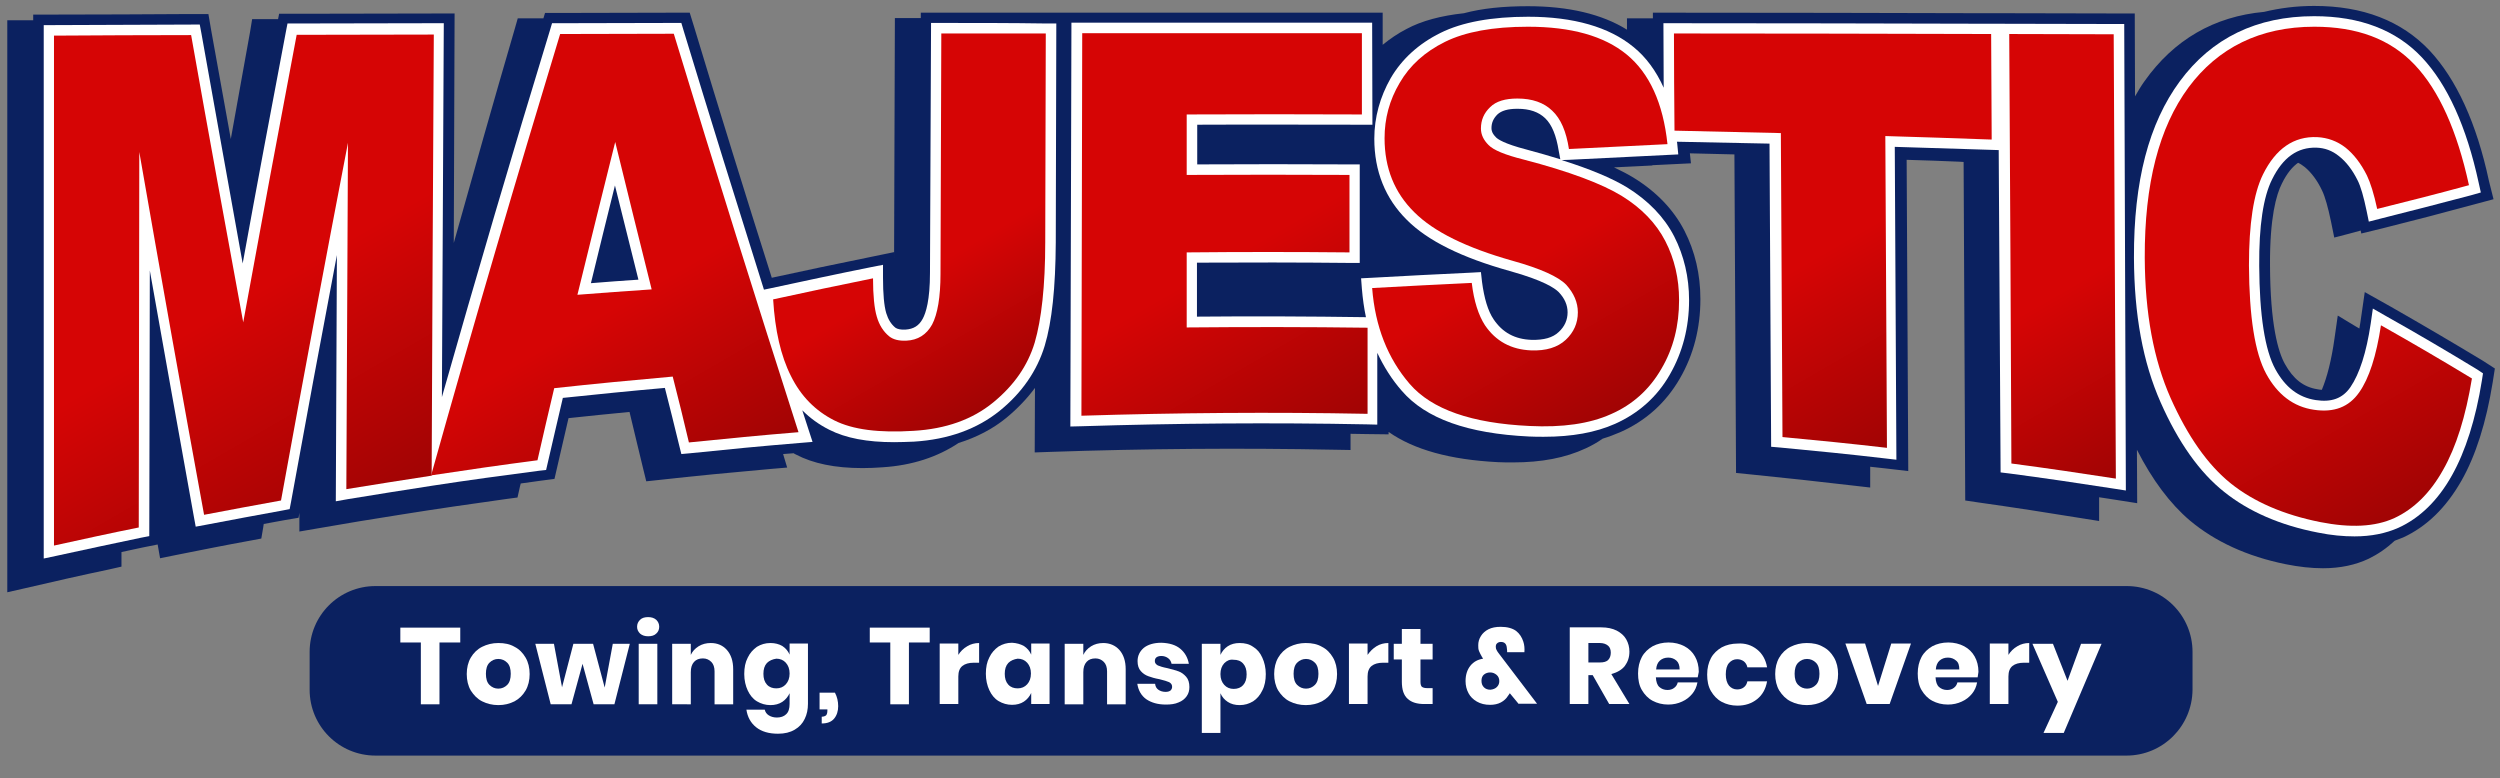 <?xml version="1.0" encoding="utf-8"?>
<!-- Generator: Adobe Illustrator 24.0.1, SVG Export Plug-In . SVG Version: 6.00 Build 0)  -->
<svg version="1.1" id="Layer_1" xmlns:scal="http://www.craftedge.com/namespaces/surecutsalot"
	 xmlns="http://www.w3.org/2000/svg" xmlns:xlink="http://www.w3.org/1999/xlink" x="0px" y="0px" viewBox="0 0 926.1 288.3"
	 style="enable-background:new 0 0 926.1 288.3;" xml:space="preserve">
<rect x="0" y="0" width="926.1" height="288.3" fill="#808080" stroke="none"/>
<style type="text/css">
	.st0{fill:#0B2160;}
	.st1{fill:#FFFFFF;}
	.st2{fill:url(#SVGID_1_);}
	.st3{fill:url(#SVGID_2_);}
	.st4{fill:url(#SVGID_3_);}
	.st5{fill:url(#SVGID_4_);}
	.st6{fill:url(#SVGID_5_);}
	.st7{fill:url(#SVGID_6_);}
	.st8{fill:url(#SVGID_7_);}
	.st9{fill:url(#SVGID_8_);}
</style>
<g>
	<path class="st0" d="M919.7,133.6c-11.1-6.7-22.5-13.4-33.9-19.9l-9.8-5.5l-1.6,11.1c-0.1,0.8-0.3,1.6-0.4,2.4
		c-0.4-0.2-0.8-0.5-1.2-0.7l-6.8-4.1l-1.2,8.4c-1.1,7.9-2.7,14.3-4.7,19.1c-0.5,0-1.1-0.1-1.6-0.2c-5.2-0.8-9-3.8-12.1-9.4
		c-2.5-4.5-5.4-14.5-5.5-36.5c-0.1-17.6,2.3-26.2,4.4-30.3c1.9-3.9,4-6.3,6-7.7c0.9,0.4,1.7,1,2.5,1.6c2.4,2,4.6,4.9,6.4,8.7
		c1.1,2.3,2.2,6.2,3.3,11.5l1.2,5.9l5.4-1.4c1.5-0.4,2.9-0.8,4.4-1.2l0.2,1.1l7.8-1.9c11.6-2.9,23.1-5.9,34.1-8.9l7.1-1.9L922,67
		c-4.6-21.5-12.1-37.7-22-48.3c-10.4-11-24.7-16.5-42.7-16.5c0,0,0,0-0.1,0c-6.6,0-12.7,0.8-18.5,2.2c-18.5,1.7-33.4,10.3-44.3,25.7
		c-1.3,1.8-2.4,3.7-3.5,5.6L790.8,5l-45.5-0.1v0l-7.2,0l-1.5,0v0c-38.8-0.1-77.7-0.2-116.5-0.2l-7.8,0l0,2.1c-1.4,0-2.7,0-4.1,0
		l-5.5,0l0,4.2c-9.3-5.8-21.7-8.7-36.7-8.7c0,0,0,0,0,0c-9.1,0-17,0.8-23.7,2.6c-8.4,0.9-15.6,2.8-21.2,5.8
		c-3.3,1.7-6.2,3.7-8.9,5.9l0-11.9l-7.7,0c-34.5,0-69,0-103.6,0l-5.7,0l-1.5,0l-0.5,0l-5.7,0c-12.9,0-25.8,0-38.7,0l-7.7,0l0,2
		c-1.4,0-2.8,0-4.1,0l-5.5,0l-0.3,90l0-3.3l-9.2,1.9c-12.2,2.5-24.3,5-36.1,7.6c-9.9-31.2-19.4-61.9-28.7-92.7l-1.7-5.5l-5.7,0
		c-14.1,0-28.1,0.1-42.2,0.1l-5.7,0l-0.6,2c-1.8,0-3.7,0-5.5,0l-4,0l-1.2,4.2c-7.8,26.7-15.2,52.9-22.5,79L168.4,5l-7.8,0
		c-16.9,0-33.9,0.1-50.8,0.1l-6.4,0l-0.4,2c-1.7,0-3.4,0-5.1,0l-4.5,0L92.6,12c-2.4,13.1-4.7,26.3-7.1,39.5
		c-2.4-13.3-4.8-26.6-7.2-39.9l-1.1-6.4l-6.5,0C53.8,5.3,36.9,5.4,20,5.4l-7.7,0v2.1c-1.4,0-2.8,0-4.1,0l-5.5,0v211.9l6.6-1.5
		c10.3-2.4,20.8-4.8,31.3-7l4.4-1l0-5.4c2.6-0.6,5.3-1.1,7.9-1.7l5.5-1.1l0.9,5.1l5.4-1.1c9.5-1.9,19-3.8,28.4-5.5l3.7-0.7l0.7-4.1
		c0.1-0.4,0.1-0.9,0.2-1.3c2.5-0.5,5.1-0.9,7.6-1.4l5.3-0.9l0.3-1.8l0,6.9l6.4-1.1c10.4-1.8,21-3.6,31.4-5.2
		c13.1-2.1,26.3-4,39.2-5.8l3.8-0.5l0.9-4c0.1-0.4,0.2-0.8,0.3-1.2c2.4-0.3,4.8-0.7,7.2-1l5.3-0.7l1.2-5.2c1.3-5.8,2.7-11.5,4-17.3
		c7.6-0.8,15.1-1.6,22.6-2.3c1.7,7,3.3,13.9,5,20.8l1.2,4.9l4.7-0.5c13.4-1.5,27-2.8,40.5-4l7-0.6l-1.5-5c1.3-0.1,2.6-0.2,3.9-0.3
		c0.3,0.2,0.6,0.4,0.9,0.5c6.3,3.3,14.4,5,24.6,5c2.4,0,4.9-0.1,7.5-0.3c10.9-0.7,20.3-3.8,28.1-9c6.7-2.1,12.7-5.2,17.8-9.4
		c4.1-3.4,7.6-7.1,10.5-11l-0.1,23.9l5.7-0.2c35.1-1.2,70.6-1.5,105.7-0.8l5.6,0.1l0-6c2.1,0,4.1,0.1,6.2,0.1l7.9,0.1l0-0.9
		c9.4,6.6,22.8,10.3,40.4,11.2c1.9,0.1,3.8,0.1,5.6,0.1c10.7,0,19.5-1.7,27-5.2c2.2-1,4.3-2.2,6.3-3.6c2.3-0.7,4.4-1.5,6.5-2.4
		c9.5-4.2,16.9-10.9,22.1-19.9c5.1-8.8,7.6-18.7,7.6-29.4c0-9.2-2-17.7-5.9-25.3c-4-7.8-10.4-14.5-18.9-19.7
		c-2.1-1.3-4.5-2.5-7.2-3.8c2.8-0.1,5.5-0.3,8.3-0.4l5.9-0.3l0-0.1c2-0.1,4.1-0.2,6.1-0.3l8.2-0.4l-0.4-3.7c5.5,0.1,11,0.3,16.5,0.4
		l0.6,118l5,0.5c12.9,1.3,25.9,2.7,38.6,4.2l6.1,0.7l0-7.7c1.8,0.2,3.7,0.4,5.5,0.6l8.6,1l-0.6-115.3c6.5,0.2,13,0.4,19.6,0.7
		l1.5,0.1l0.6,125.4l4.7,0.7c12.8,1.8,25.8,3.8,38.6,5.9l6.3,1l0-8.8c1.7,0.3,3.5,0.5,5.2,0.8l8.9,1.4l-0.1-19.8
		c5.7,11.2,12.3,20,19.6,26.2c9.3,7.8,21.2,13.3,35.5,16.2c4.9,1,9.6,1.5,13.8,1.5c6.4,0,12-1.2,16.9-3.5c3.5-1.7,6.7-3.9,9.7-6.7
		c1.1-0.4,2.1-0.8,3.1-1.2c8.7-4,15.9-11,21.6-21c5.3-9.3,9.2-21.6,11.6-36.5l0.8-5.1L919.7,133.6z"/>
	<g>
		<path class="st1" d="M348.7,8.5l-3.8,0l-0.4,92.6c0,10.1-1.5,14.8-2.7,17c-1.4,2.6-3.4,3.8-6.4,4c-1.7,0.1-3-0.2-3.7-0.7
			c-1.6-1.3-2.7-3.1-3.4-5.4c-0.8-2.7-1.2-7.1-1.2-13.2l0-4.7l-4.6,0.9c-12.5,2.5-25,5.2-37.1,7.8l-2.4,0.5
			c-10.2-32.4-20.1-64.2-29.8-96.1l-0.8-2.7l-2.9,0c-14.1,0-28.1,0.1-42.1,0.1l-2.9,0l-0.8,2.7c-14.1,46.1-27.2,90.8-40,135.8
			l0.7-138.5l-3.9,0c-16.9,0-33.9,0.1-50.8,0.1l-3.2,0l-0.6,3.1c-5.4,28.4-10.8,57.2-16,85.8C84.9,69.7,79.7,41,74.6,12.3L74,9.1
			l-3.2,0C53.9,9.2,36.9,9.2,20,9.3l-3.8,0v197.6l4.7-1c10.4-2.3,20.9-4.5,31.3-6.7l3.1-0.6l0.2-98.4c5.5,30.8,10.9,61.3,16.3,91.1
			l0.7,3.8l3.8-0.7c9.4-1.8,19-3.6,28.4-5.3l2.6-0.5l0.5-2.6c5.5-30.3,11.2-61,17-91.5l-0.4,91.2l4.5-0.8c10.4-1.7,21-3.4,31.4-5
			c13-2,26.2-3.8,39.3-5.5l2.7-0.3l0.6-2.6c1.9-8.1,3.7-16.1,5.6-24.1c12.5-1.3,25.2-2.6,37.8-3.7c1.8,7.1,3.6,14.2,5.3,21.3
			l0.8,3.2l3.3-0.3c13.4-1.4,27-2.7,40.5-3.8l4.8-0.4l-1.5-4.6c-0.8-2.4-1.5-4.7-2.3-7.1c2.9,2.9,6.2,5.3,10,7.2
			c6.1,3.1,14,4.6,24,4.6c2.4,0,4.8-0.1,7.4-0.2c12.8-0.8,23.4-4.7,31.7-11.4c8.3-6.7,13.9-14.9,16.7-24.1c2.7-9,4-21.5,4.1-38.3
			l0.2-81.1l-3.9,0C374.6,8.5,361.7,8.5,348.7,8.5z M236.5,103.6c-5.9,0.4-11.7,0.8-17.6,1.3c2.9-12,5.9-24.1,8.9-36.2
			C230.7,80.3,233.6,92,236.5,103.6z"/>
		<path class="st1" d="M740.5,8.8L740.5,8.8l-2.9,0c-39.2-0.1-78.3-0.2-117.5-0.2l-3.9,0l0.1,23.9c-2.8-6.2-6.5-11.3-11.2-15.1
			c-9-7.4-22.2-11.2-39-11.2c0,0,0,0,0,0c-13.5,0-24.5,2-32.5,6c-8.1,4-14.3,9.7-18.4,16.7c-4,7-6.1,14.6-6.1,22.5
			c0,12,4.1,22.2,12.1,30.1c7.7,7.7,20.2,13.9,38.1,18.9c12.6,3.5,16.7,6.4,18.1,7.8c2.2,2.3,3.3,4.8,3.3,7.5c0,2.8-1.1,5.3-3.3,7.3
			c-2.2,2.1-5.5,3-10,2.9c-6.2-0.2-10.8-2.7-14.1-7.6c-2.1-3.1-3.5-7.8-4.3-13.9l-0.4-3.6L545,101c-12.4,0.6-24.8,1.2-36.9,1.9
			l-3.9,0.2l0.3,3.9c0.3,3.6,0.8,7.2,1.5,10.5c-20.8-0.3-41.8-0.4-62.6-0.2l0-20c18.8-0.1,37.7-0.1,56.4,0.1l3.9,0l0-36.5l-3.8,0
			c-18.7-0.1-37.7-0.1-56.4,0l0-14.7c20.3-0.1,40.8,0,61,0l3.9,0l-0.1-37.8l-3.9,0c-34.5,0-69,0-103.6,0l-3.9,0l-0.4,149.6l4-0.1
			c35.1-1.1,70.7-1.4,105.8-0.7l3.9,0.1l0-26.6c2.4,5.1,5.4,9.9,9.1,14.1c8.9,10.3,24.4,15.8,47.1,16.9c1.9,0.1,3.7,0.1,5.5,0.1
			c10.5,0,19.2-1.6,26.4-4.8c8.7-3.9,15.6-10,20.3-18.3c4.7-8.2,7.1-17.4,7.1-27.5c0-8.6-1.9-16.5-5.5-23.6
			c-3.7-7.2-9.6-13.3-17.5-18.2c-5.6-3.4-13.7-6.8-24.2-10.1l2.7-0.1c12.1-0.6,24.3-1.2,36.4-1.8l4.1-0.2l-0.4-4.1
			c0-0.2-0.1-0.4-0.1-0.6c11.5,0.2,23,0.5,34.3,0.7l0.6,112.3l3.5,0.3c12.8,1.2,25.8,2.5,38.6,4l4.3,0.5l-0.6-115.9
			c11.8,0.4,23.7,0.7,35.4,1.1l3.1,0.1l0.7,119.4l3.3,0.4c12.8,1.7,25.8,3.6,38.6,5.6l4.5,0.7L786.9,8.9L740.5,8.8z M565.5,55.4
			c-8.5-2.2-10.7-3.9-11.3-4.5c-1.5-1.5-1.7-2.6-1.7-3.4c0-2,0.7-3.6,2.2-5.1c1.5-1.4,3.9-2.1,7.3-2.1c0.1,0,0.1,0,0.2,0
			c4.5,0,7.8,1.2,10.2,3.5c2.5,2.4,4.1,6.4,5,12L578,59C574.1,57.8,570,56.6,565.5,55.4z"/>
		<path class="st1" d="M917.7,136.9c-11-6.7-22.4-13.4-33.8-19.8l-4.9-2.8l-0.8,5.6c-1.6,10.7-4.1,18.5-7.5,23.5
			c-2.9,4.2-7,5.7-12.9,4.8c-6.4-1-11.2-4.7-14.9-11.4c-3.9-7.1-5.9-20-6-38.4c-0.1-14.7,1.5-25.5,4.8-32c4-8.1,9.4-11.9,16.4-11.7
			c3.1,0.1,5.8,1.1,8.3,3.1c2.7,2.1,5,5.1,6.9,8.9c1.2,2.3,2.3,6.2,3.4,11.5l0.8,3.9l3.9-1c11.6-2.9,23.1-5.9,34.1-8.8l3.5-1
			l-0.8-3.6c-4.5-20.8-11.6-36.4-21-46.4c-9.6-10.2-23-15.3-39.9-15.3c0,0,0,0-0.1,0c-21.2,0-37.9,8.1-49.7,24.1
			c-11.5,15.6-17.1,37-17,65.4c0.1,21.2,3.3,38.7,9.9,53.6c6.5,14.7,14.4,25.9,23.5,33.1c9.1,7.3,20.8,12.4,34.8,15.1
			c4.9,1,9.4,1.4,13.5,1.4c6.2,0,11.6-1.1,16.3-3.2c7.9-3.6,14.6-10.1,19.8-19.4c5-8.9,8.8-20.8,11.1-35.2l0.4-2.6L917.7,136.9z"/>
	</g>
	<g>
		<g>
			<linearGradient id="SVGID_1_" gradientUnits="userSpaceOnUse" x1="31.923" y1="6.265" x2="137.434" y2="189.016">
				<stop  offset="0.568" style="stop-color:#D60505"/>
				<stop  offset="1" style="stop-color:#A10404"/>
			</linearGradient>
			<path class="st2" d="M20,13.2C36.9,13.1,53.9,13,70.8,13c6.4,36.2,12.9,71.6,19.3,106.4c6.6-36.2,13.2-71.7,19.8-106.5
				c16.9,0,33.9-0.1,50.8-0.1c-0.3,54.5-0.6,108.9-0.8,163.4c-10.5,1.6-21,3.3-31.6,5c0.2-42.8,0.4-85.6,0.6-128.3
				c-8.3,43.1-16.6,87.3-24.8,132.5c-9.5,1.7-19,3.5-28.5,5.3C67.6,147,59.6,102.3,51.6,56.3c-0.1,46.4-0.1,92.7-0.2,139.1
				c-10.5,2.1-20.9,4.4-31.4,6.7C20,139.1,20,76.1,20,13.2z"/>
		</g>
		<g>
			<linearGradient id="SVGID_2_" gradientUnits="userSpaceOnUse" x1="170.008" y1="34.264" x2="256.004" y2="183.213">
				<stop  offset="0.568" style="stop-color:#D60505"/>
				<stop  offset="1" style="stop-color:#A10404"/>
			</linearGradient>
			<path class="st3" d="M249.2,139.5c-14.6,1.3-29.3,2.7-43.9,4.3c-2.1,8.9-4.2,17.8-6.2,26.7c-13.1,1.7-26.3,3.6-39.4,5.6
				c15.9-56.8,31.9-111.1,47.8-163.5c14,0,28.1-0.1,42.1-0.1c15.4,50.7,30.8,99.7,46.2,147.6c-13.5,1.1-27,2.4-40.6,3.8
				C253.3,155.8,251.3,147.7,249.2,139.5z M241.4,107.2c-4.5-18-9-36.2-13.5-54.6c-4.7,18.7-9.3,37.5-14,56.6
				C223.1,108.5,232.2,107.8,241.4,107.2z"/>
		</g>
		<g>
			<linearGradient id="SVGID_3_" gradientUnits="userSpaceOnUse" x1="314.869" y1="31.946" x2="379.088" y2="143.177">
				<stop  offset="0.568" style="stop-color:#D60505"/>
				<stop  offset="1" style="stop-color:#A10404"/>
			</linearGradient>
			<path class="st4" d="M348.7,12.4c12.9,0,25.8,0,38.7,0c-0.1,25.8-0.1,51.5-0.2,77.3c0,16.2-1.4,28.6-3.9,37.2
				c-2.6,8.6-7.7,15.9-15.4,22.2c-7.7,6.3-17.5,9.8-29.5,10.5c-12.7,0.8-22.5-0.4-29.4-3.9c-6.9-3.5-12.3-8.9-16-16.4
				c-3.8-7.5-5.9-17-6.6-28.4c12.3-2.7,24.7-5.3,37-7.8c0,6.4,0.5,11.2,1.4,14.2c0.9,3.1,2.4,5.5,4.6,7.3c1.5,1.2,3.6,1.7,6.3,1.6
				c4.3-0.2,7.5-2.2,9.6-6c2-3.8,3.1-10.1,3.1-18.8C348.5,71.6,348.6,42,348.7,12.4z"/>
		</g>
		<g>
			<linearGradient id="SVGID_4_" gradientUnits="userSpaceOnUse" x1="408.946" y1="7.715" x2="496.415" y2="159.215">
				<stop  offset="0.568" style="stop-color:#D60505"/>
				<stop  offset="1" style="stop-color:#A10404"/>
			</linearGradient>
			<path class="st5" d="M400.9,12.3c34.5,0,69,0,103.6,0c0,10,0,20.1,0,30.1c-21.6-0.1-43.3-0.1-64.9,0c0,7.5,0,14.9,0,22.4
				c20.1-0.1,40.2-0.1,60.3,0c0,9.6,0,19.2,0,28.7c-20.1-0.2-40.2-0.2-60.3,0c0,9.3,0,18.5,0,27.8c22.3-0.2,44.6-0.2,67,0.1
				c0,10.6,0,21.3,0,31.9c-35.3-0.7-70.7-0.4-106,0.7C400.7,106.8,400.8,59.6,400.9,12.3z"/>
		</g>
		<g>
			<linearGradient id="SVGID_5_" gradientUnits="userSpaceOnUse" x1="527.676" y1="19.774" x2="603.004" y2="150.246">
				<stop  offset="0.568" style="stop-color:#D60505"/>
				<stop  offset="1" style="stop-color:#A10404"/>
			</linearGradient>
			<path class="st6" d="M508.3,106.7c12.3-0.7,24.6-1.3,36.9-1.9c0.8,6.8,2.5,12,4.9,15.7c4,5.9,9.7,9,17.1,9.3
				c5.5,0.2,9.8-1.1,12.8-3.9c3-2.8,4.5-6.2,4.5-10.2c0-3.7-1.5-7.1-4.3-10.2c-2.9-3-9.5-6-19.9-8.9c-17-4.8-29.1-10.7-36.4-18
				c-7.3-7.2-11-16.3-11-27.4c0-7.3,1.8-14.1,5.6-20.5c3.7-6.4,9.3-11.5,16.8-15.2c7.5-3.7,17.7-5.6,30.7-5.6
				c16,0,28.2,3.4,36.6,10.3c8.4,6.9,13.5,18,15.1,33.2c-12.1,0.6-24.3,1.2-36.5,1.8c-1-6.5-3-11.2-6.2-14.2
				c-3.1-3-7.4-4.5-12.9-4.5c-4.5,0-7.9,1-10.1,3.2c-2.3,2.2-3.4,4.8-3.4,7.9c0,2.3,1,4.3,2.8,6.1c1.8,1.9,6.2,3.7,13,5.4
				c16.9,4.4,29.1,9,36.4,13.5c7.3,4.5,12.7,10.1,16.1,16.7c3.4,6.6,5.1,13.9,5.1,21.9c0,9.4-2.1,17.9-6.6,25.5
				c-4.4,7.6-10.6,13.2-18.6,16.7c-8,3.6-18,5-30.2,4.4c-21.4-1-36.2-6.1-44.4-15.6C514.1,132.8,509.4,121,508.3,106.7z"/>
		</g>
		<g>
			<linearGradient id="SVGID_6_" gradientUnits="userSpaceOnUse" x1="646.79" y1="-2.99" x2="733.01" y2="146.348">
				<stop  offset="0.568" style="stop-color:#D60505"/>
				<stop  offset="1" style="stop-color:#A10404"/>
			</linearGradient>
			<path class="st7" d="M620.1,12.4c39.2,0,78.3,0.1,117.5,0.2c0.1,13,0.1,26,0.2,39.1c-13.1-0.5-26.3-0.9-39.4-1.3
				c0.2,38.5,0.4,77,0.6,115.5c-12.9-1.5-25.8-2.8-38.7-4c-0.2-37.5-0.4-75.1-0.6-112.6c-13.1-0.3-26.3-0.6-39.4-0.9
				C620.2,36.5,620.1,24.5,620.1,12.4z"/>
		</g>
		<g>
			<linearGradient id="SVGID_7_" gradientUnits="userSpaceOnUse" x1="724.732" y1="23.966" x2="805.924" y2="164.594">
				<stop  offset="0.568" style="stop-color:#D60505"/>
				<stop  offset="1" style="stop-color:#A10404"/>
			</linearGradient>
			<path class="st8" d="M744.3,12.6c12.9,0,25.8,0.1,38.7,0.1c0.3,54.9,0.5,109.7,0.8,164.6c-12.9-2-25.8-3.9-38.7-5.6
				C744.9,118.7,744.6,65.7,744.3,12.6z"/>
		</g>
		<g>
			<linearGradient id="SVGID_8_" gradientUnits="userSpaceOnUse" x1="814.444" y1="24.781" x2="905.038" y2="181.694">
				<stop  offset="0.568" style="stop-color:#D60505"/>
				<stop  offset="1" style="stop-color:#A10404"/>
			</linearGradient>
			<path class="st9" d="M882,120.5c11.2,6.3,22.5,12.9,33.7,19.7c-2.3,14-5.8,25.3-10.7,33.9c-4.8,8.6-10.9,14.5-18,17.8
				c-7.2,3.3-16.3,3.7-27.5,1.5c-13.5-2.7-24.6-7.5-33.1-14.3c-8.6-6.9-16-17.5-22.3-31.6c-6.3-14.2-9.5-31.4-9.6-52
				c-0.1-27.5,5.3-48.3,16.2-63.1c10.9-14.7,26.5-22.5,46.6-22.5c15.8,0,28.1,4.5,37.2,14.1c9,9.5,15.7,24.4,20.1,44.6
				c-11.3,3.1-22.7,6-34,8.8c-1.2-5.6-2.5-9.7-3.8-12.4c-2.2-4.4-4.8-7.8-7.9-10.3c-3.1-2.4-6.6-3.7-10.5-3.9
				c-8.7-0.4-15.4,4.3-20.1,13.8c-3.5,7.1-5.2,18.3-5.2,33.7c0.1,19.1,2.2,32.5,6.4,40.2c4.2,7.7,10.1,12.2,17.7,13.3
				c7.4,1.1,12.9-1,16.7-6.4C877.6,140.2,880.3,131.8,882,120.5z"/>
		</g>
	</g>
</g>
<g>
	<g>
		<path d="M430.1,1217.1c11.5-2.2,23.1-4.3,34.6-6.3c4.5,16.7,8.9,33.3,13.4,50c4.4-18.1,8.9-36.3,13.3-54.4
			c11.6-1.8,23.2-3.5,34.8-5c0,28.6,0,57.3,0,85.9c-7.2,1-14.5,2-21.7,3.1c0-21.8,0-43.7,0-65.5c-5.6,22.7-11.1,45.3-16.7,68
			c-6.5,1-13.1,2.1-19.6,3.2c-5.5-20.9-11.1-41.8-16.6-62.6c0,21.8,0,43.7,0,65.5c-7.2,1.3-14.4,2.6-21.6,4
			C430.1,1274.3,430.1,1245.7,430.1,1217.1z"/>
		<path d="M595.9,1265.1c-10.1,1-20.1,2-30.1,3.1c-1.4,4.9-2.8,9.8-4.2,14.7c-9,1-18.1,2.1-27.1,3.3c10.7-30,21.5-60,32.3-89.8
			c9.6-1.1,19.3-2.1,29-3c10.8,27.6,21.5,55.3,32.3,83.1c-9.3,0.7-18.6,1.5-27.8,2.4C598.8,1274.3,597.4,1269.7,595.9,1265.1z
			 M590.4,1247.1c-3.2-10-6.3-20-9.5-29.9c-3.1,10.6-6.3,21.2-9.4,31.9C577.8,1248.3,584.1,1247.7,590.4,1247.1z"/>
		<path d="M672.4,1187.7c8.9-0.5,17.8-0.9,26.7-1.2c0,15.6,0,31.1,0,46.7c0,9.8-0.9,17.3-2.6,22.5c-1.7,5.2-5.3,9.7-10.5,13.4
			c-5.3,3.8-12,5.9-20.3,6.4c-8.7,0.5-15.4-0.2-20.2-2.3c-4.8-2-8.5-5.2-11.1-9.5c-2.6-4.3-4.1-9.8-4.6-16.4
			c8.5-1.8,17-3.5,25.4-5.2c0,3.8,0.4,6.6,1,8.4c0.6,1.8,1.7,3.2,3.2,4.3c1,0.7,2.5,1,4.3,0.9c3-0.2,5.2-1.4,6.6-3.7
			c1.4-2.3,2.1-6,2.1-11.3C672.4,1223,672.4,1205.4,672.4,1187.7z"/>
		<path d="M716.8,1185.9c23.8-0.7,47.6-0.9,71.4-0.6c0,6.1,0,12.2,0,18.3c-14.9-0.2-29.8-0.2-44.7,0c0,4.6,0,9.1,0,13.7
			c13.8-0.2,27.7-0.2,41.5-0.1c0,5.8,0,11.7,0,17.5c-13.8-0.1-27.7-0.1-41.5,0.1c0,5.6,0,11.3,0,16.9c15.3-0.2,30.7-0.2,46,0
			c0,6.5,0,13,0,19.5c-24.2-0.3-48.5-0.1-72.7,0.6C716.8,1243.2,716.8,1214.6,716.8,1185.9z"/>
		<path d="M799.3,1243c8.5-0.4,16.9-0.7,25.4-1c0.5,4.1,1.7,7.3,3.4,9.5c2.7,3.6,6.7,5.4,11.8,5.7c3.8,0.2,6.7-0.6,8.8-2.3
			c2.1-1.7,3.1-3.7,3.1-6c0-2.2-1-4.3-2.9-6.1c-2-1.8-6.5-3.7-13.6-5.5c-11.7-3.1-20-6.7-25-11.2c-5-4.5-7.5-10-7.5-16.7
			c0-4.4,1.3-8.6,3.9-12.4c2.6-3.9,6.4-6.9,11.6-9c5.2-2.1,12.2-3,21.2-2.6c11,0.4,19.4,2.9,25.2,7.3c5.8,4.4,9.2,11.1,10.3,20.1
			c-8.4,0-16.7,0-25.1,0.1c-0.7-3.9-2.1-6.8-4.2-8.6c-2.1-1.9-5.1-2.9-8.9-3c-3.1-0.1-5.4,0.5-7,1.7c-1.6,1.3-2.4,2.8-2.4,4.7
			c0,1.4,0.6,2.6,1.9,3.8c1.3,1.2,4.2,2.3,8.9,3.5c11.6,3,20,5.9,25,8.7c5,2.8,8.7,6.2,11,10.1c2.3,3.9,3.4,8.2,3.4,12.9
			c0,5.5-1.5,10.5-4.6,15c-3.1,4.5-7.3,7.7-12.8,9.9c-5.5,2.1-12.4,3-20.8,2.7c-14.7-0.6-24.8-3.6-30.5-9.4
			C803.2,1258.9,800,1251.7,799.3,1243z"/>
		<path d="M884.8,1189.1c27,1.8,53.9,4.1,80.8,7.1c0,7.1,0,14.1,0,21.2c-9-1-18-1.9-27.1-2.8c0,21.6,0,43.1,0,64.7
			c-8.9-0.8-17.7-1.6-26.6-2.3c0-21.6,0-43.1,0-64.7c-9-0.7-18.1-1.4-27.1-2C884.8,1203.2,884.8,1196.1,884.8,1189.1z"/>
		<path d="M978.7,1197.7c8.9,1,17.7,2.2,26.6,3.3c0,28.6,0,57.3,0,85.9c-8.8-1.2-17.7-2.3-26.6-3.3
			C978.7,1255,978.7,1226.3,978.7,1197.7z"/>
		<path d="M1081.1,1263.6c7.7,3.7,15.4,7.5,23.1,11.3c-1.5,6.2-4,11.2-7.3,15c-3.3,3.8-7.5,6.3-12.4,7.6c-4.9,1.3-11.2,1.3-18.9,0.1
			c-9.3-1.6-16.9-4.1-22.8-7.7c-5.9-3.6-11-9.2-15.3-16.6c-4.3-7.5-6.4-16.5-6.4-27.2c0-14.2,3.8-24.6,11.3-31.1
			c7.5-6.5,18.2-8.7,31.9-6.4c10.8,1.8,19.2,5.5,25.3,11c6.1,5.5,10.7,13.1,13.7,22.7c-7.7,0.3-15.5,0.6-23.3,0.9
			c-0.8-2.8-1.7-4.8-2.6-6.2c-1.5-2.3-3.3-4.2-5.4-5.6c-2.1-1.5-4.5-2.4-7.2-2.9c-6-1-10.6,0.7-13.8,5c-2.4,3.2-3.6,8.7-3.6,16.3
			c0,9.5,1.4,16.3,4.3,20.3c2.9,4,6.9,6.4,12.1,7.3c5,0.8,8.9,0.1,11.4-2.3C1078.1,1272.6,1080,1268.8,1081.1,1263.6z"/>
	</g>
</g>
<g>
	<path class="st0" d="M787.7,279.9H139.1c-13.5,0-24.4-10.9-24.4-24.4v-14c0-13.5,10.9-24.4,24.4-24.4h648.7
		c13.5,0,24.4,10.9,24.4,24.4v14C812.1,269,801.2,279.9,787.7,279.9z"/>
	<g>
		<path class="st1" d="M170.5,232.5v5.5h-7.7v22.9h-6.9v-22.9h-7.6v-5.5H170.5z"/>
		<path class="st1" d="M190.6,239.6c1.8,0.9,3.1,2.3,4.1,4c1,1.7,1.5,3.8,1.5,6.1c0,2.3-0.5,4.4-1.5,6.1c-1,1.7-2.4,3.1-4.1,4
			c-1.8,0.9-3.7,1.4-6,1.4c-2.2,0-4.2-0.5-6-1.4c-1.8-0.9-3.1-2.3-4.2-4c-1-1.7-1.5-3.8-1.5-6.1c0-2.3,0.5-4.4,1.5-6.1
			c1-1.7,2.4-3.1,4.2-4c1.8-0.9,3.8-1.4,6-1.4C186.9,238.2,188.9,238.6,190.6,239.6z M181.3,245.5c-0.9,0.9-1.3,2.3-1.3,4.1
			c0,1.8,0.4,3.2,1.3,4.1c0.9,0.9,2,1.4,3.3,1.4c1.3,0,2.4-0.5,3.3-1.4c0.9-0.9,1.3-2.3,1.3-4.1c0-1.8-0.4-3.2-1.3-4.1
			c-0.9-0.9-2-1.4-3.3-1.4C183.3,244.1,182.2,244.6,181.3,245.5z"/>
		<path class="st1" d="M233.3,238.5l-5.7,22.4h-7.7l-4.1-15l-4.1,15h-7.7l-5.7-22.4h6.9l3,16.1l4.2-16.1h7.3l4.3,16.2l3-16.2H233.3z
			"/>
		<path class="st1" d="M237.1,229.6c0.7-0.7,1.7-1,3-1c1.2,0,2.2,0.3,3,1c0.7,0.7,1.1,1.5,1.1,2.6c0,1-0.4,1.9-1.1,2.5
			c-0.7,0.7-1.7,1-3,1c-1.2,0-2.2-0.3-3-1c-0.7-0.7-1.1-1.5-1.1-2.5C236,231.1,236.4,230.3,237.1,229.6z M243.5,238.5v22.4h-6.9
			v-22.4H243.5z"/>
		<path class="st1" d="M269.3,240.8c1.5,1.7,2.3,4.1,2.3,7.1v13h-6.9v-12.2c0-1.5-0.4-2.7-1.2-3.5c-0.8-0.8-1.8-1.3-3.1-1.3
			c-1.4,0-2.5,0.4-3.3,1.3c-0.8,0.9-1.2,2.1-1.2,3.8v11.9H249v-22.4h6.9v4.1c0.6-1.3,1.6-2.4,2.9-3.2c1.3-0.8,2.8-1.2,4.5-1.2
			C265.8,238.2,267.8,239.1,269.3,240.8z"/>
		<path class="st1" d="M289.8,239.3c1.2,0.8,2.1,1.8,2.7,3.2v-4.1h6.8v22.3c0,2.1-0.4,4-1.2,5.6c-0.8,1.7-2,3-3.7,4
			c-1.7,1-3.7,1.5-6.2,1.5c-3.4,0-6.1-0.8-8.1-2.4c-2-1.6-3.2-3.8-3.6-6.5h6.8c0.2,0.9,0.7,1.6,1.5,2.1c0.8,0.5,1.8,0.8,3,0.8
			c1.4,0,2.6-0.4,3.4-1.2c0.9-0.8,1.3-2.1,1.3-3.9v-3.9c-0.6,1.3-1.5,2.4-2.7,3.2c-1.2,0.8-2.7,1.2-4.4,1.2c-1.8,0-3.5-0.5-5-1.4
			c-1.5-0.9-2.6-2.3-3.4-4c-0.8-1.7-1.3-3.8-1.3-6.1c0-2.4,0.4-4.4,1.3-6.1c0.8-1.7,2-3,3.4-4c1.5-0.9,3.1-1.4,5-1.4
			C287.1,238.2,288.6,238.6,289.8,239.3z M284.1,245.6c-0.9,1-1.3,2.3-1.3,4c0,1.7,0.4,3,1.3,4c0.9,1,2.1,1.4,3.5,1.4
			c1.4,0,2.6-0.5,3.5-1.5c0.9-1,1.4-2.3,1.4-4c0-1.7-0.5-3-1.4-4c-0.9-1-2.1-1.5-3.5-1.5C286.2,244.2,285,244.7,284.1,245.6z"/>
		<path class="st1" d="M310.5,261.6c0,1.8-0.5,3.4-1.5,4.6c-1,1.2-2.5,1.8-4.6,1.8v-2.5c0.7,0,1.2-0.2,1.6-0.5
			c0.3-0.3,0.5-0.9,0.5-1.8v-0.4h-2.9v-6.2h5.7C310.1,258.1,310.5,259.8,310.5,261.6z"/>
		<path class="st1" d="M344.4,232.5v5.5h-7.7v22.9h-6.9v-22.9h-7.6v-5.5H344.4z"/>
		<path class="st1" d="M358.3,239.4c1.3-0.8,2.8-1.2,4.4-1.2v7.3h-2c-1.8,0-3.2,0.4-4.2,1.2c-1,0.8-1.5,2.1-1.5,3.9v10.2h-6.9v-22.4
			h6.9v4.2C355.8,241.3,356.9,240.2,358.3,239.4z"/>
		<path class="st1" d="M379.3,239.3c1.2,0.8,2.1,1.8,2.7,3.2v-4.1h6.8v22.4H382v-4.1c-0.6,1.3-1.5,2.4-2.7,3.2
			c-1.2,0.8-2.7,1.2-4.4,1.2c-1.8,0-3.5-0.5-5-1.4c-1.5-0.9-2.6-2.3-3.4-4c-0.8-1.7-1.3-3.8-1.3-6.1c0-2.4,0.4-4.4,1.3-6.1
			c0.8-1.7,2-3,3.4-4c1.5-0.9,3.1-1.4,5-1.4C376.6,238.2,378,238.6,379.3,239.3z M373.5,245.6c-0.9,1-1.3,2.3-1.3,4
			c0,1.7,0.4,3,1.3,4c0.9,1,2.1,1.4,3.5,1.4c1.4,0,2.6-0.5,3.5-1.5c0.9-1,1.4-2.3,1.4-4c0-1.7-0.5-3-1.4-4c-0.9-1-2.1-1.5-3.5-1.5
			C375.6,244.2,374.4,244.7,373.5,245.6z"/>
		<path class="st1" d="M414.7,240.8c1.5,1.7,2.3,4.1,2.3,7.1v13h-6.9v-12.2c0-1.5-0.4-2.7-1.2-3.5c-0.8-0.8-1.8-1.3-3.1-1.3
			c-1.4,0-2.5,0.4-3.3,1.3c-0.8,0.9-1.2,2.1-1.2,3.8v11.9h-6.9v-22.4h6.9v4.1c0.6-1.3,1.6-2.4,2.9-3.2c1.3-0.8,2.8-1.2,4.5-1.2
			C411.1,238.2,413.2,239.1,414.7,240.8z"/>
		<path class="st1" d="M437.2,240.3c1.7,1.4,2.8,3.3,3.2,5.6H434c-0.2-0.9-0.6-1.6-1.3-2.1c-0.7-0.5-1.5-0.8-2.5-0.8
			c-0.8,0-1.4,0.2-1.8,0.5c-0.4,0.3-0.6,0.8-0.6,1.4c0,0.7,0.4,1.2,1.1,1.6c0.7,0.3,1.9,0.7,3.5,1c1.7,0.4,3.1,0.8,4.2,1.2
			c1.1,0.4,2,1.1,2.8,2c0.8,0.9,1.2,2.2,1.2,3.8c0,1.3-0.3,2.4-1,3.4c-0.7,1-1.7,1.8-3,2.3c-1.3,0.6-2.9,0.8-4.7,0.8
			c-3,0-5.4-0.7-7.3-2c-1.8-1.3-2.9-3.2-3.3-5.7h6.6c0.1,1,0.5,1.7,1.2,2.2c0.7,0.5,1.6,0.8,2.7,0.8c0.8,0,1.4-0.2,1.8-0.5
			c0.4-0.4,0.6-0.8,0.6-1.4c0-0.8-0.4-1.3-1.1-1.7c-0.7-0.3-1.9-0.7-3.6-1.1c-1.7-0.3-3-0.7-4.1-1.1c-1.1-0.4-2-1-2.8-1.9
			c-0.8-0.9-1.2-2.1-1.2-3.7c0-2,0.8-3.6,2.3-4.9c1.5-1.2,3.7-1.9,6.5-1.9C433.2,238.2,435.5,238.9,437.2,240.3z"/>
		<path class="st1" d="M464.2,239.6c1.5,0.9,2.6,2.2,3.4,4c0.8,1.7,1.3,3.8,1.3,6.1c0,2.3-0.4,4.4-1.3,6.1c-0.8,1.7-2,3.1-3.4,4
			c-1.5,0.9-3.1,1.4-5,1.4c-1.7,0-3.2-0.4-4.4-1.2c-1.2-0.8-2.1-1.8-2.7-3.2v14.7h-6.9v-33h6.9v4.1c0.6-1.3,1.5-2.4,2.7-3.2
			c1.2-0.8,2.7-1.2,4.4-1.2C461.1,238.2,462.8,238.6,464.2,239.6z M453.5,245.7c-0.9,1-1.4,2.3-1.4,4c0,1.7,0.5,3,1.4,4
			c0.9,1,2.1,1.5,3.5,1.5c1.5,0,2.7-0.5,3.5-1.4c0.9-1,1.3-2.3,1.3-4c0-1.7-0.4-3-1.3-4c-0.9-1-2.1-1.4-3.5-1.4
			C455.6,244.2,454.5,244.7,453.5,245.7z"/>
		<path class="st1" d="M489.7,239.6c1.8,0.9,3.1,2.3,4.1,4c1,1.7,1.5,3.8,1.5,6.1c0,2.3-0.5,4.4-1.5,6.1c-1,1.7-2.4,3.1-4.1,4
			c-1.8,0.9-3.7,1.4-6,1.4c-2.2,0-4.2-0.5-6-1.4c-1.8-0.9-3.1-2.3-4.2-4c-1-1.7-1.5-3.8-1.5-6.1c0-2.3,0.5-4.4,1.5-6.1
			c1-1.7,2.4-3.1,4.2-4c1.8-0.9,3.8-1.4,6-1.4C486,238.2,488,238.6,489.7,239.6z M480.5,245.5c-0.9,0.9-1.3,2.3-1.3,4.1
			c0,1.8,0.4,3.2,1.3,4.1c0.9,0.9,2,1.4,3.3,1.4c1.3,0,2.4-0.5,3.3-1.4c0.9-0.9,1.3-2.3,1.3-4.1c0-1.8-0.4-3.2-1.3-4.1
			c-0.9-0.9-2-1.4-3.3-1.4C482.5,244.1,481.4,244.6,480.5,245.5z"/>
		<path class="st1" d="M509.9,239.4c1.3-0.8,2.8-1.2,4.4-1.2v7.3h-2c-1.8,0-3.2,0.4-4.2,1.2c-1,0.8-1.5,2.1-1.5,3.9v10.2h-6.9v-22.4
			h6.9v4.2C507.5,241.3,508.6,240.2,509.9,239.4z"/>
		<path class="st1" d="M530.7,254.9v5.9h-3.1c-2.6,0-4.7-0.6-6.1-1.9c-1.5-1.3-2.2-3.4-2.2-6.4v-8.2h-3v-5.8h3V233h6.9v5.5h4.5v5.8
			h-4.5v8.3c0,0.9,0.2,1.5,0.5,1.8c0.4,0.3,1,0.5,1.8,0.5H530.7z"/>
		<path class="st1" d="M562.6,260.8l-3.3-4c-0.3,0.4-0.5,0.8-0.7,1c-0.6,1-1.5,1.8-2.6,2.4c-1.1,0.6-2.5,0.9-4,0.9
			c-1.9,0-3.5-0.4-4.9-1.2c-1.4-0.8-2.4-1.8-3.1-3.1c-0.7-1.3-1.1-2.8-1.1-4.5c0-2.3,0.6-4.2,1.8-5.7c1.2-1.5,2.8-2.3,4.7-2.6
			l-0.5-0.8c-0.4-0.7-0.7-1.3-1-2s-0.3-1.4-0.3-2.2c0-1.2,0.3-2.3,1-3.4c0.6-1,1.6-1.9,2.8-2.5c1.2-0.6,2.7-0.9,4.5-0.9
			c2.4,0,4.3,0.5,5.7,1.5c1.3,1,2.2,2.4,2.7,4c0.4,1.2,0.5,2.5,0.4,3.9h-6.4c0-0.5,0-0.9-0.1-1.5c-0.1-1.5-0.8-2.3-2.2-2.3
			c-0.6,0-1.1,0.2-1.4,0.5c-0.4,0.3-0.5,0.8-0.5,1.3c0,0.5,0.1,0.9,0.3,1.2c0.2,0.4,0.5,0.9,1,1.5l14,18.4H562.6z M554.5,254.5
			c0.6-0.6,0.9-1.3,0.9-2.2c0-0.9-0.3-1.7-1-2.3c-0.7-0.6-1.5-0.9-2.4-0.9s-1.7,0.3-2.3,0.8c-0.6,0.5-0.9,1.3-0.9,2.3
			s0.3,1.8,0.9,2.4c0.6,0.6,1.4,0.9,2.4,0.9C553.1,255.4,553.9,255.1,554.5,254.5z"/>
		<path class="st1" d="M596.1,260.8l-6.1-10.7h-1.6v10.7h-6.9v-28.4h11.7c2.2,0,4.1,0.4,5.7,1.2c1.5,0.8,2.7,1.8,3.5,3.2
			c0.8,1.4,1.2,2.9,1.2,4.6c0,2.1-0.6,3.8-1.7,5.3c-1.1,1.4-2.8,2.4-5,3l6.7,11.1H596.1z M588.4,245.4h4.3c1.4,0,2.4-0.3,3-0.9
			c0.6-0.6,1-1.5,1-2.7c0-1.1-0.3-2-1-2.6c-0.7-0.6-1.7-1-3-1h-4.3V245.4z"/>
		<path class="st1" d="M628.9,250.9h-15.5c0.1,1.7,0.5,2.9,1.3,3.6c0.8,0.7,1.8,1.1,3,1.1c1,0,1.9-0.3,2.5-0.8
			c0.7-0.5,1.1-1.2,1.3-2h7.3c-0.3,1.6-0.9,3-1.9,4.2c-1,1.2-2.2,2.2-3.8,2.9c-1.5,0.7-3.2,1.1-5.1,1.1c-2.2,0-4.1-0.5-5.8-1.4
			c-1.7-0.9-3-2.3-4-4c-1-1.7-1.4-3.8-1.4-6.1c0-2.4,0.5-4.4,1.4-6.1c0.9-1.7,2.3-3,4-4c1.7-0.9,3.7-1.4,5.9-1.4
			c2.2,0,4.2,0.5,5.9,1.4c1.7,0.9,3,2.2,3.9,3.8c0.9,1.6,1.4,3.5,1.4,5.7C629.1,249.6,629.1,250.2,628.9,250.9z M621,244.7
			c-0.8-0.7-1.8-1.1-3-1.1c-1.3,0-2.3,0.4-3.1,1.1c-0.8,0.7-1.3,1.8-1.4,3.3h8.7C622.2,246.5,621.8,245.4,621,244.7z"/>
		<path class="st1" d="M650.9,240.6c2,1.6,3.2,3.8,3.7,6.6h-7.3c-0.2-1-0.7-1.7-1.3-2.2c-0.7-0.5-1.5-0.8-2.5-0.8
			c-1.2,0-2.2,0.5-3,1.4c-0.8,0.9-1.2,2.3-1.2,4.2c0,1.8,0.4,3.2,1.2,4.2c0.8,0.9,1.8,1.4,3,1.4c1,0,1.9-0.3,2.5-0.8
			c0.7-0.5,1.1-1.3,1.3-2.2h7.3c-0.5,2.8-1.7,5-3.7,6.6c-2,1.6-4.4,2.4-7.3,2.4c-2.2,0-4.1-0.5-5.8-1.4c-1.7-0.9-3-2.3-4-4
			c-1-1.7-1.4-3.8-1.4-6.1c0-2.4,0.5-4.4,1.4-6.1c0.9-1.7,2.3-3,4-4c1.7-0.9,3.7-1.4,5.9-1.4C646.5,238.2,648.9,239,650.9,240.6z"/>
		<path class="st1" d="M675.3,239.6c1.8,0.9,3.1,2.3,4.1,4c1,1.7,1.5,3.8,1.5,6.1c0,2.3-0.5,4.4-1.5,6.1c-1,1.7-2.4,3.1-4.1,4
			c-1.8,0.9-3.7,1.4-6,1.4c-2.2,0-4.2-0.5-6-1.4c-1.8-0.9-3.1-2.3-4.2-4c-1-1.7-1.5-3.8-1.5-6.1c0-2.3,0.5-4.4,1.5-6.1
			c1-1.7,2.4-3.1,4.2-4c1.8-0.9,3.8-1.4,6-1.4C671.6,238.2,673.6,238.6,675.3,239.6z M666.1,245.5c-0.9,0.9-1.3,2.3-1.3,4.1
			c0,1.8,0.4,3.2,1.3,4.1c0.9,0.9,2,1.4,3.3,1.4c1.3,0,2.4-0.5,3.3-1.4c0.9-0.9,1.3-2.3,1.3-4.1c0-1.8-0.4-3.2-1.3-4.1
			c-0.9-0.9-2-1.4-3.3-1.4C668.1,244.1,667,244.6,666.1,245.5z"/>
		<path class="st1" d="M695.7,254.1l4.9-15.7h7.3l-7.9,22.4h-8.5l-7.9-22.4h7.3L695.7,254.1z"/>
		<path class="st1" d="M732.6,250.9H717c0.1,1.7,0.5,2.9,1.3,3.6c0.8,0.7,1.8,1.1,3,1.1c1,0,1.9-0.3,2.5-0.8c0.7-0.5,1.1-1.2,1.3-2
			h7.3c-0.3,1.6-0.9,3-1.9,4.2c-1,1.2-2.2,2.2-3.8,2.9c-1.5,0.7-3.2,1.1-5.1,1.1c-2.2,0-4.1-0.5-5.8-1.4c-1.7-0.9-3-2.3-4-4
			c-1-1.7-1.4-3.8-1.4-6.1c0-2.4,0.5-4.4,1.4-6.1c0.9-1.7,2.3-3,4-4c1.7-0.9,3.7-1.4,5.9-1.4c2.2,0,4.2,0.5,5.9,1.4
			c1.7,0.9,3,2.2,3.9,3.8c0.9,1.6,1.4,3.5,1.4,5.7C732.8,249.6,732.7,250.2,732.6,250.9z M724.6,244.7c-0.8-0.7-1.8-1.1-3-1.1
			c-1.3,0-2.3,0.4-3.1,1.1c-0.8,0.7-1.3,1.8-1.4,3.3h8.7C725.8,246.5,725.5,245.4,724.6,244.7z"/>
		<path class="st1" d="M747.3,239.4c1.3-0.8,2.8-1.2,4.4-1.2v7.3h-2c-1.8,0-3.2,0.4-4.2,1.2c-1,0.8-1.5,2.1-1.5,3.9v10.2h-6.9v-22.4
			h6.9v4.2C744.8,241.3,745.9,240.2,747.3,239.4z"/>
		<path class="st1" d="M760.5,238.5l5.4,13.7l5-13.7h7.6l-14,33H757l5.3-11.5l-9.4-21.5H760.5z"/>
	</g>
</g>
</svg>
